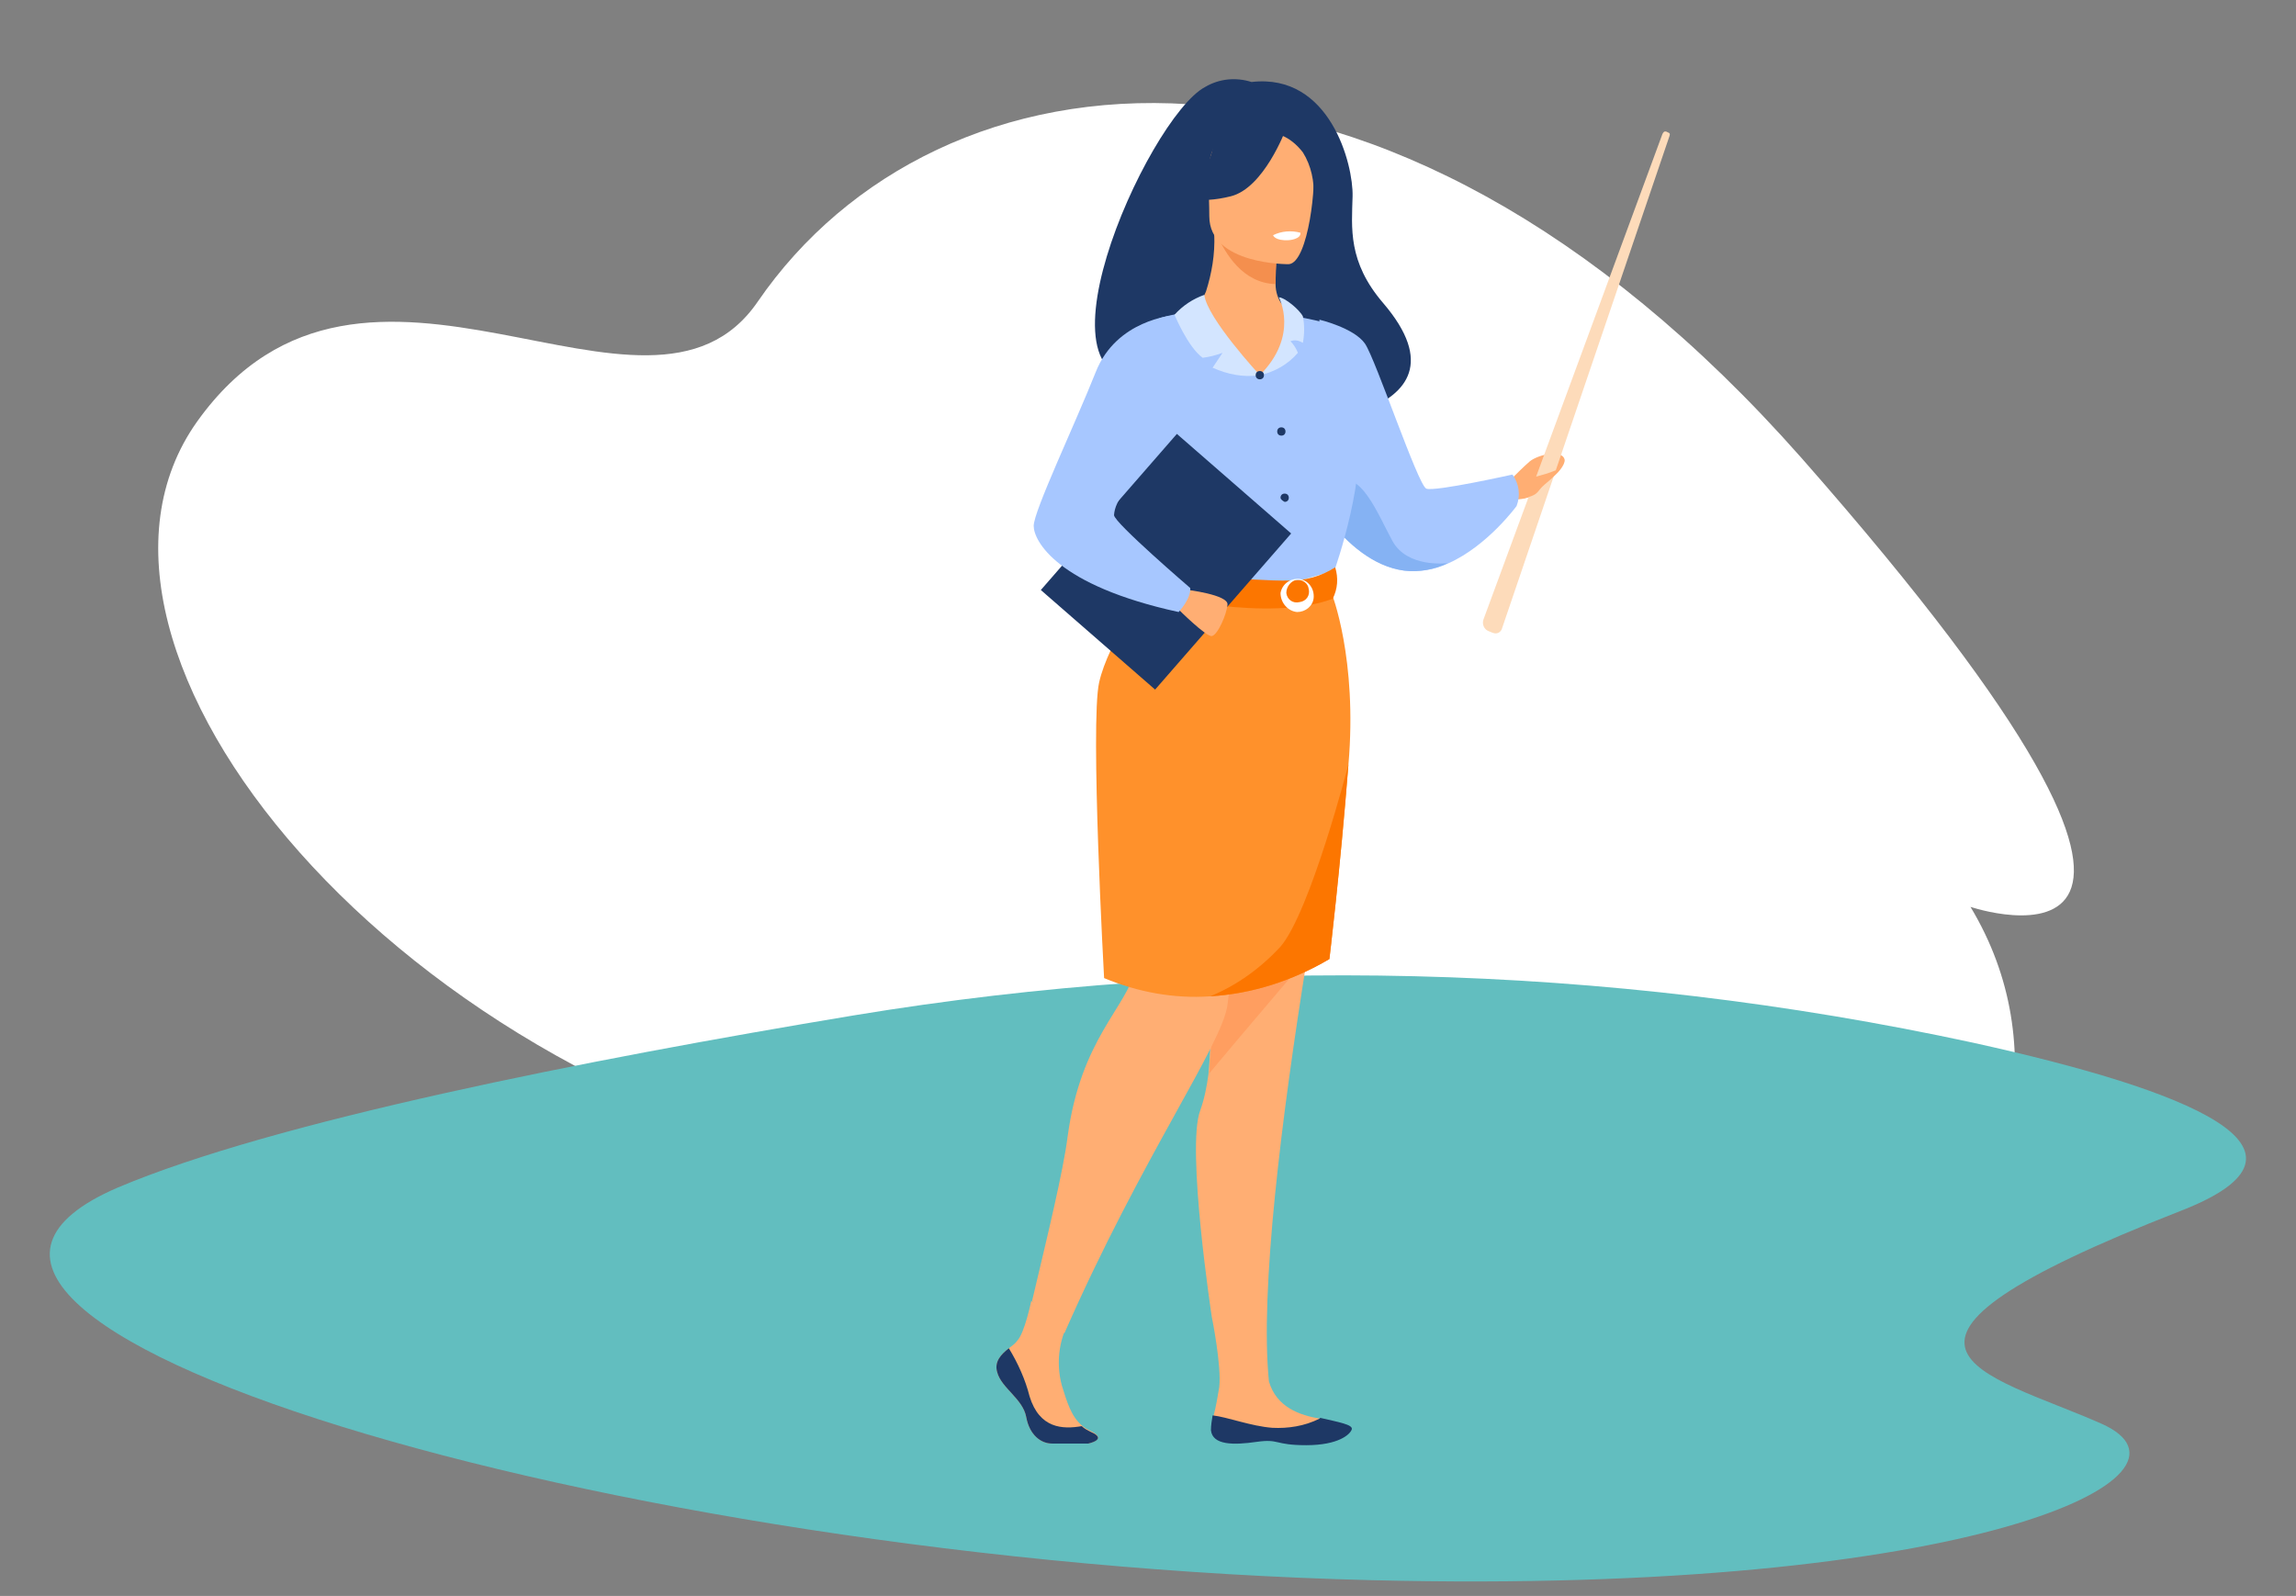 <?xml version="1.0" encoding="utf-8"?>
<!-- Generator: Adobe Illustrator 27.4.0, SVG Export Plug-In . SVG Version: 6.00 Build 0)  -->
<svg version="1.1" id="Warstwa_1" xmlns="http://www.w3.org/2000/svg" xmlns:xlink="http://www.w3.org/1999/xlink" x="0px" y="0px"
	 viewBox="0 0 277.2 192.7" style="enable-background:new 0 0 277.2 192.7;" xml:space="preserve">
<rect x="0" y="0" width="277.2" height="192.7" fill="#808080" stroke="none"/>
<style type="text/css">
	.st0{fill-rule:evenodd;clip-rule:evenodd;fill:#FFFFFF;}
	.st1{fill:#62BEBF;}
	.st2{fill:#FFAE73;}
	.st3{fill:#FF9E60;}
	.st4{fill:#1E3865;}
	.st5{fill:#A7C7FF;}
	.st6{fill:#85B2F3;}
	.st7{fill:#FF912B;}
	.st8{fill:#FC7600;}
	.st9{fill:#FFFFFF;}
	.st10{fill:#FDDBBA;}
	.st11{fill:#F48F4E;}
	.st12{fill:#D3E5FF;}
</style>
<path class="st0" d="M23.8,50.9c-19.5,27.4,24.2,80.9,85,91.4c70.3,12.2,56,49.5,81.5,46.5s68-45.4,47.6-79.3
	c0,0,38.8,13.1-20.4-54.2C166.8-2.1,113,5.1,91.5,36.4C78.2,55.9,44.1,22.5,23.8,50.9z"/>
<path class="st1" d="M103.1,122.6c44.8-7.4,90.7-6.3,135.1,3.3c25.9,5.7,44.1,12.9,25.1,20.3c-42.5,16.6-23.6,19.5-9.6,25.7
	s-15.3,20.7-88.1,18.9c-92.8-2.3-188.5-31.4-151.4-47.4C33.1,135.4,70.6,128,103.1,122.6z"/>
<path class="st2" d="M157.8,115.7c-3.1,19.3-5.7,40.2-4.6,51.1c0.9,3.1,3.7,4.1,6.2,4.5l-1.7,1.9l-4.8,0.3l-6.4-2.5
	c0.3-1.1,0.5-2.3,0.7-3.5c0.3-2.6-0.9-8.5-0.9-8.5s-3.1-20.4-1.4-24.9c0.5-1.4,0.8-2.9,1-4.4l0,0c0.4-4.6,0.4-9.3-0.1-13.9
	c-0.4-5.2-0.8-10.3-0.3-13.9c1.4-10.3,2.1-20.7,2.3-31.1h12.6c0,0,3.6,10.2,1.9,18.9C161,97.1,159.3,106.2,157.8,115.7z"/>
<path class="st3" d="M146,129.6c0.4-4.6,0.4-9.3-0.1-13.9l9.3-3.8l2.6,3.7C157.4,116.2,150.4,124.3,146,129.6z"/>
<path class="st2" d="M182.3,58c0.8-0.8,1.6-1.6,2.4-2.3c1-0.8,3.9-1.5,4.2-0.2c0.1,0.6-0.9,1.8-1.6,2.2s-0.8,1-1.6,1.8
	c-0.8,0.5-1.7,0.8-2.7,0.8L182.3,58z"/>
<path class="st4" d="M140.2,45.5c-0.6-1.2,13.1-5.3,13.4,6.1c0,0,25.7-0.6,13.4-15c-4.3-5-3.8-9.1-3.7-12.9s-2.7-14.9-12.2-13.8
	c-1.9-0.6-3.9-0.4-5.6,0.6C138.5,14.2,122.6,49.7,140.2,45.5z"/>
<path class="st5" d="M158.1,59.1c0.7,1.4,1.6,2.7,2.6,3.9c2,2.5,5.1,5.4,8.9,5.9c1.8,0.2,3.6-0.1,5.3-0.9l0,0
	c4.7-2.1,8.2-6.9,8.2-6.9c0.5-1.3,0.3-2.7-0.5-3.8c0,0-9.4,2.1-10.4,1.7s-6.1-15.6-7.4-17.5s-5.5-2.9-5.5-2.9L158.1,59.1z"/>
<path class="st6" d="M160.6,63c2,2.5,5.1,5.4,8.9,5.9c1.8,0.2,3.6-0.1,5.3-0.9c-0.2,0-4.9,0.6-6.7-2.7s-3.9-8.8-6.8-7
	C160.1,59.1,160.2,61.1,160.6,63z"/>
<path class="st2" d="M131.4,174.3h-4.4c-1.3,0-2.7-1-3.1-3.2s-3-3.5-3.5-5.4c-0.4-1.3,0.5-2.2,1.4-2.9c0.4-0.3,0.8-0.6,1-0.9
	c0.9-0.9,1.7-4.8,1.7-4.8l4.6,2.4c-1.3,2.4-1.6,5.2-0.9,7.8c0.6,1.9,1.1,3.7,2.4,4.8c0.3,0.3,0.7,0.5,1.1,0.7
	C133.8,173.8,131.4,174.3,131.4,174.3z"/>
<path class="st5" d="M134.8,51.6c-0.1,2.5-0.1,5,0,7.5c0.2,2.7,2.9,6.3,3.3,7.2c1,2.2,2.1,2.6,2.1,2.6l8.5,2l3,0.7l9.4-2.7
	c0,0,4.3-12,2.6-18.7c-1-4-2.5-7.8-4.4-11.4c0,0-10.8-2.8-19.3-0.4L134.8,51.6z"/>
<path class="st2" d="M140.7,70.3c0,0-7.1,9.6-7.8,16s5.6,24.3,4.2,30.7c-1.1,4.7-6.6,8.4-8.2,20.2c-0.5,4.1-2.5,12.3-4.3,19.9
	l3.9,3.9c9.4-21.4,19.1-34.9,19.7-39.7c0.4-3.3,2.3-21,10-34c1.9-3.1-1.1-15.6-1.1-15.6L140.7,70.3z"/>
<path class="st7" d="M162.8,92.3c-1,12.8-2.3,23.5-2.3,23.5c-4.4,2.6-9.3,4.2-14.4,4.5l0,0c-4.4,0.3-8.7-0.5-12.8-2.2
	c0,0-1.7-30.8-0.6-35.7s6-11.7,6-11.7l22,0.8C160.8,71.6,163.9,79.6,162.8,92.3z"/>
<path class="st8" d="M161.2,68.5c-1.7,1.1-3.6,1.6-5.6,1.6c-4.4,0.1-15.5-1.1-15.5-1.1c-0.3,0.9-0.5,1.9-0.5,2.8
	c0,0,13.5,3.4,21.3,0.5C161.5,71.1,161.6,69.8,161.2,68.5z"/>
<path class="st9" d="M154.6,71.6c0.2-1.1,1.2-1.8,2.3-1.7c1.1,0.2,1.8,1.2,1.7,2.3c-0.1,1-1,1.7-2,1.7
	C155.5,73.8,154.6,72.8,154.6,71.6z M155.3,71.6c0.1,0.8,0.8,1.3,1.6,1.1c0.8-0.1,1.3-0.8,1.1-1.6c-0.1-0.7-0.7-1.1-1.4-1.1
	C155.9,70.1,155.3,70.8,155.3,71.6L155.3,71.6z"/>
<rect x="128.2" y="58.6" transform="matrix(0.657 -0.754 0.754 0.657 -2.751 129.404)" class="st4" width="25" height="18.3"/>
<path class="st2" d="M143.2,71.2c0,0,5.1,0.6,5,1.8s-1.2,3.7-1.9,3.8s-4.1-3.3-4.1-3.3L143.2,71.2z"/>
<path class="st5" d="M141.6,38.1c0,0-6.8,0.5-9.3,6.8s-7.5,16.8-7.5,18.6s2.8,7.2,17.5,10.4c0,0,1.5-1.6,1.4-2.9
	c0,0-9.2-7.9-9.2-8.8c0.1-1.7,1.5-4,9.6-12.1C146.2,47.9,141.6,38.1,141.6,38.1z"/>
<path class="st10" d="M181.3,76l20.2-59.4c0.1-0.3,0.2-0.5-0.1-0.6l-0.2-0.1c-0.3-0.1-0.4,0.1-0.5,0.3l-21.6,58.6
	c-0.2,0.6,0.1,1.2,0.6,1.4l0.5,0.2C180.7,76.6,181.1,76.4,181.3,76C181.3,76.1,181.3,76,181.3,76z"/>
<path class="st2" d="M184.1,57.7c0.6,0,1.3-0.1,1.9-0.3c0.8-0.2,1.8-0.6,1.8-0.6c0.6,0.4-1.4,1.6-1.9,2.3s-0.9,0.8-2,1.1L184.1,57.7
	z"/>
<path class="st4" d="M151.7,174.1c2.8-0.4,2.1,0.4,6,0.4s5.3-1.3,5.5-1.9s-1.7-0.9-3.8-1.4l-0.1,0.1c-1.8,0.9-3.8,1.2-5.7,1.1
	c-2.6-0.2-5.4-1.3-7.2-1.5c-0.1,0.6-0.2,1.2-0.2,1.8C146.4,174.5,148.9,174.5,151.7,174.1z"/>
<path class="st4" d="M131.4,174.3h-4.4c-1.3,0-2.7-1-3.1-3.2s-3-3.5-3.5-5.4c-0.4-1.3,0.5-2.2,1.4-2.9c1.1,1.8,2,3.8,2.5,5.8
	c1.2,3.9,4,4,6.3,3.6c0.3,0.3,0.7,0.5,1.1,0.7C133.8,173.8,131.4,174.3,131.4,174.3z"/>
<path class="st2" d="M142.6,37.8c1.4-0.3,2.5-1.3,3-2.6c0.7-2.2,1.1-4.5,1-6.9l0.4,0.1l7.2,1.4c0,0-0.2,2.3-0.2,4.4v0.1
	c0,1.9,1.2,3.5,3,4c0.9,0.3-4.3,7.2-4.9,7C150.9,45,142.2,37.9,142.6,37.8z"/>
<path class="st11" d="M154.2,29.9c0,0-0.2,2.3-0.2,4.4c-4-0.1-6.1-3.8-7-5.8L154.2,29.9z"/>
<path class="st2" d="M155.6,31.9c0,0-9.6,0.1-9.6-5.8s-1.2-9.9,4.8-10.2s7.2,1.9,7.7,3.9S158,31.7,155.6,31.9z"/>
<path class="st4" d="M155.2,15.7c0,0-2.6,7-6.6,8s-5.7,0-5.7,0c2-1.7,3.3-4.1,3.7-6.7C146.6,17,153.2,12.4,155.2,15.7z"/>
<path class="st4" d="M154.6,16.3c1.1,0.4,2,1.2,2.7,2.1c1,1.6,1.4,3.5,1.3,5.4c0,0,2-4.7-0.2-7.4C156,13.6,154.6,16.3,154.6,16.3z"
	/>
<path class="st9" d="M153.7,28.4c0,0,0.2,0.7,1.9,0.6c0,0,1.5-0.1,1.4-0.9C155.9,27.8,154.7,27.9,153.7,28.4z"/>
<path class="st12" d="M152.1,45.3c0,0-6.4-6.9-6.7-9.7c-1.4,0.5-2.6,1.3-3.6,2.4c0,0,1.6,3.9,3.4,5.2c0.8-0.1,1.6-0.3,2.4-0.6
	c-0.4,0.6-0.8,1.2-1.2,1.8C148.2,45.2,150.1,45.6,152.1,45.3z"/>
<path class="st12" d="M154.4,35.9c0,0,2.5,4.6-2.3,9.4c1.8-0.4,3.4-1.3,4.6-2.7c-0.2-0.5-0.5-1-0.9-1.4c0.5-0.2,1-0.1,1.5,0.2
	c0.2-1.1,0.2-2.2,0-3.2C156.9,37.4,155.1,35.9,154.4,35.9z"/>
<path class="st4" d="M151.6,45.3c0-0.3,0.2-0.5,0.5-0.5c0.3,0,0.5,0.2,0.5,0.5c0,0.3-0.2,0.5-0.5,0.5c0,0,0,0,0,0
	C151.8,45.8,151.6,45.6,151.6,45.3z"/>
<path class="st4" d="M154.2,52.1c0-0.3,0.2-0.5,0.5-0.5c0,0,0,0,0,0c0.3,0,0.5,0.2,0.5,0.5c0,0.3-0.2,0.5-0.5,0.5
	C154.4,52.6,154.2,52.4,154.2,52.1C154.2,52.1,154.2,52.1,154.2,52.1z"/>
<path class="st4" d="M154.6,60.1c0-0.3,0.2-0.5,0.5-0.5c0.3,0,0.5,0.2,0.5,0.5c0,0.3-0.2,0.5-0.5,0.5l0,0
	C154.9,60.5,154.6,60.3,154.6,60.1z"/>
<path class="st8" d="M162.8,92.3c-1,12.8-2.3,23.5-2.3,23.5c-4.4,2.6-9.3,4.2-14.4,4.5c3.2-1.3,6.1-3.4,8.5-6
	C158.2,110.1,162.8,92.3,162.8,92.3z"/>
</svg>
